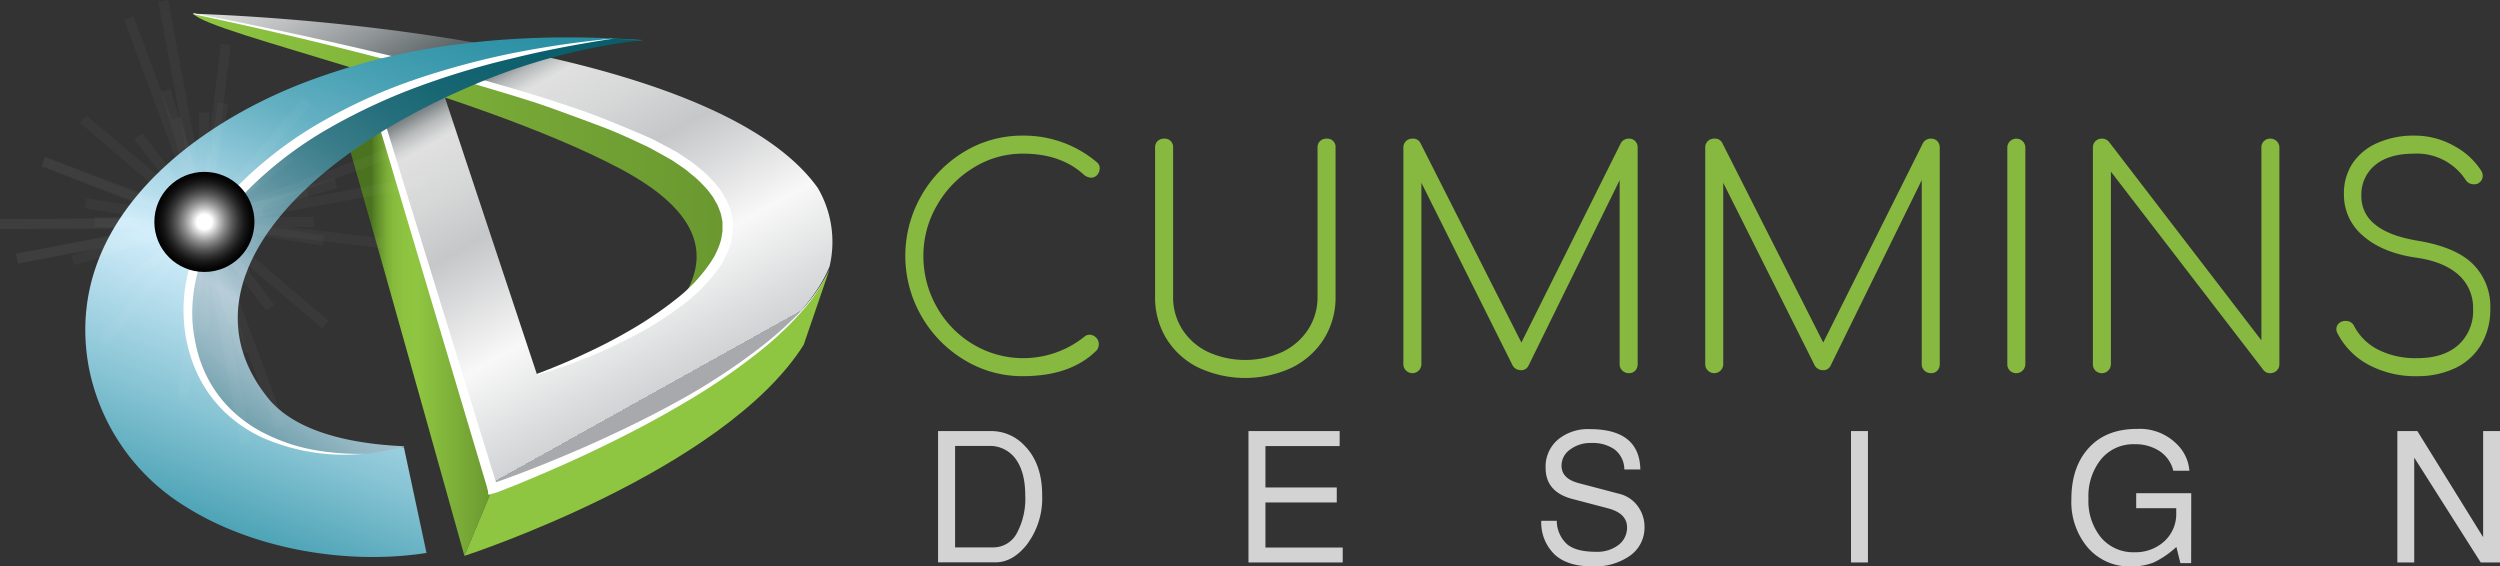 <?xml version="1.0" encoding="UTF-8"?> <svg xmlns="http://www.w3.org/2000/svg" xmlns:xlink="http://www.w3.org/1999/xlink" viewBox="0 0 499.51 113.17"><rect x="0" y="0" width="499.51" height="113.17" fill="#333333" stroke="none"/><defs><style>.cls-1{isolation:isolate;}.cls-2{fill:#87b840;}.cls-3{fill:#d3d3d3;}.cls-4{fill:url(#linear-gradient);}.cls-5{fill:url(#linear-gradient-2);}.cls-6{fill:#fff;}.cls-7{fill:url(#linear-gradient-3);}.cls-8{fill:url(#linear-gradient-4);}.cls-9{fill:#8fc641;}.cls-10{fill:url(#linear-gradient-5);}.cls-11{fill:url(#linear-gradient-6);}.cls-12{fill:none;stroke:#fff;stroke-miterlimit:10;stroke-width:2px;opacity:0.03;}.cls-12,.cls-13{mix-blend-mode:screen;}.cls-13{fill:url(#radial-gradient);}</style><linearGradient id="linear-gradient" x1="38.63" y1="31.42" x2="145.49" y2="31.42" gradientUnits="userSpaceOnUse"><stop offset="0" stop-color="#8fc641"></stop><stop offset="0.65" stop-color="#74a535"></stop><stop offset="1" stop-color="#6a9830"></stop></linearGradient><linearGradient id="linear-gradient-2" x1="71.96" y1="-31.99" x2="132.81" y2="77.21" gradientUnits="userSpaceOnUse"><stop offset="0" stop-color="#e5e2df"></stop><stop offset="0" stop-color="#ded9d6"></stop><stop offset="0.1" stop-color="#e0e0e0"></stop><stop offset="0.14" stop-color="#d6d7d7"></stop><stop offset="0.2" stop-color="#bcbebf"></stop><stop offset="0.28" stop-color="#919698"></stop><stop offset="0.37" stop-color="#576062"></stop><stop offset="0.4" stop-color="#465053"></stop><stop offset="0.43" stop-color="#878d8f"></stop><stop offset="0.45" stop-color="#b7babb"></stop><stop offset="0.47" stop-color="#d5d6d6"></stop><stop offset="0.48" stop-color="#e0e0e0"></stop><stop offset="0.56" stop-color="#d6d7d7"></stop><stop offset="0.65" stop-color="#c6c7c9"></stop><stop offset="0.83" stop-color="#f8f8f8"></stop><stop offset="1" stop-color="#d1d3d4"></stop><stop offset="1" stop-color="#a7a9ac"></stop></linearGradient><linearGradient id="linear-gradient-3" x1="69.3" y1="66.84" x2="98.43" y2="66.84" gradientUnits="userSpaceOnUse"><stop offset="0.17" stop-color="#4b731f"></stop><stop offset="0.18" stop-color="#537d23"></stop><stop offset="0.23" stop-color="#69972e"></stop><stop offset="0.27" stop-color="#7aac36"></stop><stop offset="0.32" stop-color="#86bb3c"></stop><stop offset="0.39" stop-color="#8dc340"></stop><stop offset="0.48" stop-color="#8fc641"></stop><stop offset="1" stop-color="#6a9830"></stop></linearGradient><linearGradient id="linear-gradient-4" x1="75.67" y1="60.11" x2="98.43" y2="60.11" xlink:href="#linear-gradient"></linearGradient><linearGradient id="linear-gradient-5" x1="32.95" y1="106.01" x2="111.83" y2="-9.76" gradientUnits="userSpaceOnUse"><stop offset="0" stop-color="#88b940"></stop><stop offset="0" stop-color="#085c69"></stop><stop offset="0.1" stop-color="#40808d"></stop><stop offset="0.25" stop-color="#93b6c2"></stop><stop offset="0.33" stop-color="#b4cbd7"></stop><stop offset="0.34" stop-color="#abc5d1"></stop><stop offset="0.42" stop-color="#80a9b6"></stop><stop offset="0.5" stop-color="#5b919e"></stop><stop offset="0.58" stop-color="#3d7e8b"></stop><stop offset="0.67" stop-color="#256f7c"></stop><stop offset="0.76" stop-color="#156471"></stop><stop offset="0.87" stop-color="#0b5e6b"></stop><stop offset="1" stop-color="#085c69"></stop></linearGradient><linearGradient id="linear-gradient-6" x1="39.13" y1="119.6" x2="92.73" y2="-17.79" gradientUnits="userSpaceOnUse"><stop offset="0" stop-color="#88b940"></stop><stop offset="0" stop-color="#218b9f"></stop><stop offset="0.04" stop-color="#3294a8"></stop><stop offset="0.24" stop-color="#87c4d4"></stop><stop offset="0.38" stop-color="#bde1f0"></stop><stop offset="0.44" stop-color="#d2edfb"></stop><stop offset="0.49" stop-color="#b8deed"></stop><stop offset="0.58" stop-color="#8ac5d6"></stop><stop offset="0.66" stop-color="#64b0c2"></stop><stop offset="0.75" stop-color="#47a0b3"></stop><stop offset="0.84" stop-color="#3294a8"></stop><stop offset="0.92" stop-color="#258da1"></stop><stop offset="1" stop-color="#218b9f"></stop></linearGradient><radialGradient id="radial-gradient" cx="40.84" cy="44.34" r="10" gradientUnits="userSpaceOnUse"><stop offset="0.15" stop-color="#fff"></stop><stop offset="0.28" stop-color="#c3c3c3"></stop><stop offset="0.42" stop-color="#898989"></stop><stop offset="0.56" stop-color="#585858"></stop><stop offset="0.69" stop-color="#323232"></stop><stop offset="0.81" stop-color="#171717"></stop><stop offset="0.92" stop-color="#070707"></stop><stop offset="1" stop-color="#010101"></stop></radialGradient></defs><g class="cls-1"><g id="Layer_2" data-name="Layer 2"><g id="Layer_1-2" data-name="Layer 1"><path class="cls-2" d="M192.63,71.89a24.2,24.2,0,0,1-8.58-8.82,24.16,24.16,0,0,1,0-23.91,24.11,24.11,0,0,1,8.52-8.79,22.24,22.24,0,0,1,11.79-3.27,22.5,22.5,0,0,1,14.82,5.34,1.43,1.43,0,0,1,.54,1.2,2,2,0,0,1-.48,1.29,1.63,1.63,0,0,1-1.32.57,2.45,2.45,0,0,1-1.5-.72q-4.56-4.08-12.06-4.08a18.52,18.52,0,0,0-9.87,2.82,20.88,20.88,0,0,0-7.29,7.53,19.89,19.89,0,0,0-2.7,10.05,20.39,20.39,0,0,0,2.67,10.23,20.17,20.17,0,0,0,7.26,7.47,19.55,19.55,0,0,0,22.35-1.62,1.52,1.52,0,0,1,.9-.3,1.83,1.83,0,0,1,1.29.54,1.75,1.75,0,0,1,.57,1.32,1.84,1.84,0,0,1-.42,1.26q-5.16,5.16-14.76,5.16A22.18,22.18,0,0,1,192.63,71.89Z"></path><path class="cls-2" d="M239.46,73.45a15.54,15.54,0,0,1-6.39-5.76,15.71,15.71,0,0,1-2.28-8.43V29.5a1.73,1.73,0,0,1,.51-1.32,1.81,1.81,0,0,1,1.29-.48,1.66,1.66,0,0,1,1.8,1.8V59.26a11.93,11.93,0,0,0,1.83,6.54,12.42,12.42,0,0,0,5.1,4.5,18,18,0,0,0,14.94,0,12.64,12.64,0,0,0,5.13-4.5,11.79,11.79,0,0,0,1.86-6.54V29.5a1.73,1.73,0,0,1,.51-1.32,1.81,1.81,0,0,1,1.29-.48,1.66,1.66,0,0,1,1.8,1.8V59.26a15.55,15.55,0,0,1-2.31,8.43,15.75,15.75,0,0,1-6.42,5.76,22.06,22.06,0,0,1-18.66,0Z"></path><path class="cls-2" d="M326.73,28.21a1.81,1.81,0,0,1,.48,1.29V72.76a1.81,1.81,0,0,1-.48,1.29,1.65,1.65,0,0,1-1.26.51,1.85,1.85,0,0,1-1.32-.51,1.7,1.7,0,0,1-.54-1.29V36L305.37,73.12a1.58,1.58,0,0,1-1.56.84,1.85,1.85,0,0,1-1.68-1.14L284,36.52V72.76a1.8,1.8,0,1,1-3.6,0V29.5a1.74,1.74,0,0,1,1.8-1.8,1.61,1.61,0,0,1,1.62.9l20.16,39.84L323.85,28.6a1.77,1.77,0,0,1,1.62-.9A1.65,1.65,0,0,1,326.73,28.21Z"></path><path class="cls-2" d="M387.09,28.21a1.81,1.81,0,0,1,.48,1.29V72.76a1.81,1.81,0,0,1-.48,1.29,1.65,1.65,0,0,1-1.26.51,1.85,1.85,0,0,1-1.32-.51,1.7,1.7,0,0,1-.54-1.29V36L365.73,73.12a1.58,1.58,0,0,1-1.56.84,1.85,1.85,0,0,1-1.68-1.14l-18.18-36.3V72.76a1.8,1.8,0,1,1-3.6,0V29.5a1.74,1.74,0,0,1,1.8-1.8,1.61,1.61,0,0,1,1.62.9l20.16,39.84L384.21,28.6a1.77,1.77,0,0,1,1.62-.9A1.65,1.65,0,0,1,387.09,28.21Z"></path><path class="cls-2" d="M401.58,74.05a1.75,1.75,0,0,1-.51-1.29V29.5a1.8,1.8,0,1,1,3.6,0V72.76a1.82,1.82,0,0,1-3.09,1.29Z"></path><path class="cls-2" d="M418.68,74.05a1.75,1.75,0,0,1-.51-1.29V29.5a1.74,1.74,0,0,1,1.8-1.8,1.77,1.77,0,0,1,1.38.6L451.83,68V29.5a1.74,1.74,0,0,1,1.8-1.8,1.78,1.78,0,0,1,1.26.51,1.7,1.7,0,0,1,.54,1.29V72.76a1.7,1.7,0,0,1-.54,1.29,1.78,1.78,0,0,1-1.26.51,1.68,1.68,0,0,1-1.32-.54L421.77,34.3V72.76a1.82,1.82,0,0,1-3.09,1.29Z"></path><path class="cls-2" d="M473.19,72.85A14.84,14.84,0,0,1,467,66.52a1.6,1.6,0,0,1-.18-.72,1.55,1.55,0,0,1,.51-1.2,1.86,1.86,0,0,1,1.35-.48,1.81,1.81,0,0,1,1.74,1.14,11.09,11.09,0,0,0,4.83,4.65A16.68,16.68,0,0,0,483,71.56q5.16,0,8.13-2.58a9.17,9.17,0,0,0,3-7.32,8.77,8.77,0,0,0-2.91-6.75c-2-1.78-4.81-2.93-8.61-3.45q-6.66-1-10.47-4.35a10.61,10.61,0,0,1-3.81-8.25A10.87,10.87,0,0,1,470,32.71a11.48,11.48,0,0,1,5-4.14,17.59,17.59,0,0,1,7.41-1.47,15.9,15.9,0,0,1,8,2.1,14.45,14.45,0,0,1,5.4,5,1.9,1.9,0,0,1,.24,1,1.49,1.49,0,0,1-.27.87,2,2,0,0,1-.75.63,1.67,1.67,0,0,1-.72.12,1.9,1.9,0,0,1-1.68-.9,11.63,11.63,0,0,0-10.26-5.22q-5,0-7.77,2.25a7.61,7.61,0,0,0-2.79,6.27,7,7,0,0,0,2.76,5.64c1.83,1.52,4.68,2.6,8.52,3.24q7.56,1.26,11,4.65a11.92,11.92,0,0,1,3.48,8.91,13.76,13.76,0,0,1-1.83,7.2,12,12,0,0,1-5.16,4.68A17.45,17.45,0,0,1,483,75.16,19.73,19.73,0,0,1,473.19,72.85Z"></path><path class="cls-3" d="M208.23,99a15.34,15.34,0,0,1-3.13,9.9q-2.81,3.47-6.23,3.46H187.43V86.13h10.65A9.07,9.07,0,0,1,204.67,89Q208.24,92.58,208.23,99Zm-3.38,0q0-4.78-2-7.41a6.34,6.34,0,0,0-5.29-2.49h-6.73v20.27h7.63a5.29,5.29,0,0,0,4.75-2.92A14.5,14.5,0,0,0,204.85,99Z"></path><path class="cls-3" d="M268.28,112.38H249.45V86.13h18.22v3H252.84V97.4h14.25v3H252.84v9h15.44Z"></path><path class="cls-3" d="M328.58,105.29a6.85,6.85,0,0,1-2.84,5.7,12.14,12.14,0,0,1-7.56,2.18q-5,0-7.56-2.38a8.87,8.87,0,0,1-2.67-6.73h3.1a6.35,6.35,0,0,0,2.11,4.72c1.23,1,3.15,1.47,5.74,1.47a7,7,0,0,0,4.48-1.36,4.32,4.32,0,0,0,1.71-3.53q0-2.81-3.86-3.81l-7.12-1.87q-5.3-1.41-5.29-6.23a7.07,7.07,0,0,1,2.43-5.59,9.39,9.39,0,0,1,6.39-2.12q9.93,0,10.11,8.06h-3.2a5.07,5.07,0,0,0-2.05-4.07,7.69,7.69,0,0,0-4.57-1.22,6.72,6.72,0,0,0-4.2,1.3A3.91,3.91,0,0,0,312,93.05c0,1.72,1.15,2.89,3.46,3.49l8.21,2.16a6.42,6.42,0,0,1,3.49,2.34A6.93,6.93,0,0,1,328.58,105.29Z"></path><path class="cls-3" d="M373.22,112.38h-3.38V86.13h3.38Z"></path><path class="cls-3" d="M437.8,112.52h-2.15l-.8-3.24a18.28,18.28,0,0,1-4.48,3.08,11.64,11.64,0,0,1-4.59.81,10.92,10.92,0,0,1-8.71-3.85,14.11,14.11,0,0,1-3.2-9.58q0-6.19,3.2-9.93,3.49-4.11,9.9-4.11a10.45,10.45,0,0,1,8.14,3.21,8.29,8.29,0,0,1,2.34,5.14h-3.21a6.57,6.57,0,0,0-2.88-4,8.81,8.81,0,0,0-4.86-1.29,8.33,8.33,0,0,0-6.7,3,11.78,11.78,0,0,0-2.52,7.85,11.57,11.57,0,0,0,2.52,7.8,8.42,8.42,0,0,0,6.7,2.93,8.56,8.56,0,0,0,5.73-2,7.37,7.37,0,0,0,2.59-5.86c0-.32,0-.63,0-.94h-8v-3h11Z"></path><path class="cls-3" d="M499.51,112.38h-3.85L482.37,91.43v20.95H479V86.13h4l13.14,21.2V86.13h3.39Z"></path><path class="cls-4" d="M134.75,31.19c-23-14.13-96.12-28.45-96.12-28.45C41.6,6.7,94,18,123.69,33.59c17.22,9.06,18,18.23,12.37,26.52C146.65,51.66,151,41.17,134.75,31.19Z"></path><path class="cls-5" d="M163.4,37.56C144.53,11.08,70.32,3.83,38.63,2.74c0,0,73.13,14.32,96.12,28.45,16.22,10,11.9,20.47,1.31,28.92C128,66.56,116.3,71.82,107.28,74.79l-19-57.16L75.05,23.46,98.43,97.6c.81,0,57.38-20.21,67.32-44.36A21.3,21.3,0,0,0,163.4,37.56Z"></path><path class="cls-6" d="M38.65,2.64q20.82,4,41.45,9c3.43.86,6.86,1.72,10.28,2.65s6.82,1.87,10.22,2.85,6.78,2,10.16,3.1,6.74,2.22,10,3.53,6.6,2.66,9.84,4.14c1.58.85,3.18,1.68,4.75,2.55L137.66,32c.76.48,1.44,1.1,2.17,1.65a22,22,0,0,1,2,1.85,17.57,17.57,0,0,1,1.82,2.11l.43.55.37.61.71,1.22a11,11,0,0,1,.55,1.33,6.05,6.05,0,0,1,.43,1.37l.27,1.43a14,14,0,0,1,0,1.45v.73l-.11.71c-.08.48-.14,1-.25,1.42a16,16,0,0,1-1,2.66c-.21.42-.39.86-.63,1.25l-.75,1.18a34.09,34.09,0,0,1-7.66,7.69A65.47,65.47,0,0,1,127,66.92a103.34,103.34,0,0,1-19.71,8l-.06-.19c3.3-1.26,6.57-2.59,9.74-4.11a103.61,103.61,0,0,0,9.35-4.88A75.47,75.47,0,0,0,135,59.83a32.21,32.21,0,0,0,7-7.43l.67-1.07c.22-.36.37-.74.55-1.11a14.27,14.27,0,0,0,.85-2.31c.09-.39.13-.79.2-1.19l.09-.59v-.6c0-.4,0-.8,0-1.2l-.23-1.17a5.29,5.29,0,0,0-.36-1.15,10.9,10.9,0,0,0-.45-1.12l-.61-1.07-.31-.53-.38-.5a14.7,14.7,0,0,0-1.63-1.91,18.13,18.13,0,0,0-1.86-1.74c-.67-.52-1.29-1.12-2-1.59l-2.14-1.46c-1.51-.87-3-1.69-4.56-2.55-3.15-1.5-6.33-3-9.62-4.24s-6.6-2.46-9.91-3.65-6.7-2.22-10.08-3.24-6.75-2-10.16-3-6.81-1.88-10.22-2.79Q59.38,7.21,38.61,2.83Z"></path><path class="cls-7" d="M75.67,22.62,69.3,27.75c9.72,34,23.49,83.31,23.49,83.31L98.43,97.6Z"></path><line class="cls-8" x1="98.43" y1="97.6" x2="75.67" y2="22.62"></line><polygon class="cls-6" points="97.47 97.89 75.07 22.81 74.89 22.2 76.09 21.83 76.28 22.44 99.39 97.31 99.68 98.26 97.76 98.85 97.47 97.89"></polygon><path class="cls-9" d="M165.75,53.77c-10.66,23.86-67,43.79-67.32,43.83l-5.64,13.46h0s51.74-16.78,67.78-42.15c0,0,5.26-15.29,5.2-15.2S165.76,53.75,165.75,53.77Z"></path><path class="cls-10" d="M94.71,16.93A120.58,120.58,0,0,1,128.54,8c-1.27-.2-4.65-.14-6-.28C95.79,10.75,26.57,23.8,34.19,69.15,35.47,76.79,41.64,85.3,50.77,89c18.6,7.53,26.17,2.75,30.07.17-7.11-.33-21-1.67-27.41-9.79C36.25,57.71,58.38,32.26,94.71,16.93Z"></path><path class="cls-11" d="M38.4,69.42C42.28,85.08,57,91.5,72.7,90.67c2.13-.11,8-1.31,8-1.31l4.52,21.12c-15.88,2.49-34.9-.77-48.43-9.44A42,42,0,0,1,17.66,72.93c-5-28.85,21.38-48.5,44.65-57,2.89-1.05,5.8-2,8.75-2.87,21.26-6.25,43.42-6.11,57.48-5-.8.09-5.14-.39-6-.28C95.8,11.06,63.78,19.35,45.33,41A32.92,32.92,0,0,0,38.4,69.42Z"></path><path class="cls-6" d="M122.52,7.7c-6.6,1.06-13.17,2.24-19.64,3.84a162,162,0,0,0-19.11,5.69,119.15,119.15,0,0,0-18,8.37A76.93,76.93,0,0,0,50,37.5c-1.17,1.16-2.31,2.34-3.39,3.58-.57.6-1,1.25-1.56,1.87s-1,1.3-1.39,2a32.65,32.65,0,0,0-4,8.84,32,32,0,0,0-1.24,9.63A27.81,27.81,0,0,0,39,68.23a25.67,25.67,0,0,0,1.32,4.68,24.78,24.78,0,0,0,5.13,8.2,26.88,26.88,0,0,0,7.91,5.72,36.15,36.15,0,0,0,9.39,3.07,50.12,50.12,0,0,0,9.94.77,40.8,40.8,0,0,1-19.74-3A27.67,27.67,0,0,1,44.56,82a26.4,26.4,0,0,1-5.66-8.51,30.94,30.94,0,0,1-1-20.19,34.36,34.36,0,0,1,4.14-9.38c.43-.74,1-1.42,1.45-2.13s1.06-1.37,1.63-2c1.11-1.28,2.27-2.51,3.47-3.71A78.91,78.91,0,0,1,64.86,24a107,107,0,0,1,18.4-8.23,160.16,160.16,0,0,1,19.41-5.2A199.39,199.39,0,0,1,122.52,7.7Z"></path><path class="cls-12" d="M8.68,32.3,38.53,44.07a2.31,2.31,0,0,1,2,2.57l-4,33.19,4.27-35.49L45.1,8.86l-4.21,35a2.43,2.43,0,0,0,.08.93l7.56,25.83L40.84,44.34l-7.7-26.29,7,24.07A2.31,2.31,0,0,1,38.61,45L14.54,52l26.3-7.7,26.29-7.7-23,6.75A2.32,2.32,0,0,0,42.91,47L54,61.47,40.84,44.34,27.64,27.21l11.78,15.3A2.32,2.32,0,0,1,39,45.76L23.71,57.54l17.13-13.2L58,31.14"></path><path class="cls-12" d="M3.39,51.68l37.45-7.34L81.62,29.22,52.9,39.87a2.32,2.32,0,0,0,.8,4.49h9l-21.9,0-21.9,0,19.58,0a2.31,2.31,0,0,1,2.31,2.32l0,19.58,0-21.9,0-21.9,0,20.73A2.33,2.33,0,0,0,41.78,45l6.52,4.8-7.46-5.5-7.47-5.5L39,43a2.32,2.32,0,0,1,.49,3.24L35.34,51.8l5.5-7.46,5.49-7.46L43.2,41.14a2.32,2.32,0,0,0,1.59,3.68l31.53,3.79L40.84,44.34,8.68,32.3"></path><path class="cls-12" d="M0,44.79l40.83-.45L85,36.11,43.52,43.84a2.32,2.32,0,0,0-1.76,3.07h0l-.92-2.57-.93-2.57.14.39a2.32,2.32,0,0,1-1.39,3l-.39.14,2.57-.93,2.56-.93-.52.19a2.31,2.31,0,0,0-1.43,2.83l3,10.24-3.6-12.33L37.23,32l3,10.11A2.32,2.32,0,0,1,38.61,45l-10.1,2.95,12.33-3.6,12.33-3.6-9,2.64A2.31,2.31,0,0,0,43,47l6.19,7.79L40.84,44.34,32.5,33.85l6.89,8.68A2.31,2.31,0,0,1,39,45.78l-8.67,6.89,10.49-8.33L51.33,36,44,41.8a2.32,2.32,0,0,0,.62,4l6.61,2.5L40.84,44.34,30.41,40.4l8.26,3.12a2.33,2.33,0,0,1,1.35,3l-3.13,8.26,4-10.43,3.94-10.43-2.94,7.76a2.32,2.32,0,0,0,1.81,3.11l20.9,3.29L40.84,44.34,17.12,40.62,38.55,44a2.33,2.33,0,0,1,1.93,2.65L37.11,68.06l3.73-23.72,3.72-23.71L40.91,43.85a2.26,2.26,0,0,0,.06,1L46.46,65,40.84,44.34,35.21,23.66l5,18.44A2.33,2.33,0,0,1,38.6,45L20.16,50l20.68-5.63,20.67-5.62L45.09,43.19a2.31,2.31,0,0,0-.89,4L65.06,64.87,40.84,44.34,16.61,23.81l22.46,19a2.33,2.33,0,0,1,.27,3.27l-19,22.45L40.84,44.34,61.37,20.12l-17.81,21A2.32,2.32,0,0,0,45,44.92l9.25,1.29L40.84,44.34,27.42,42.48,38.54,44a2.33,2.33,0,0,1,2,2.62L39,57.76l1.87-13.42L42.7,30.92,40.92,43.76A2.29,2.29,0,0,0,41,44.89L56,85.13,40.84,44.34,25.72,3.56,40,42.17a2.33,2.33,0,0,1-1.37,3L3.39,51.68"></path><path class="cls-12" d="M40.84,44.34,49.06,88.5,40.84,44.34,32.61.18l7.8,41.88a2.32,2.32,0,0,1-1.85,2.71L0,44.79"></path><circle class="cls-13" cx="40.84" cy="44.34" r="10"></circle><path class="cls-6" d="M165.75,53.77a33.25,33.25,0,0,1-5.61,8.53,65.22,65.22,0,0,1-7.38,7.11A126,126,0,0,1,135.86,81c-5.89,3.47-12,6.59-18.18,9.51-3.09,1.46-6.22,2.85-9.36,4.19q-2.37,1-4.75,2l-2.39.94L100,98.1l-.6.23a8.44,8.44,0,0,1-.82.26l-1,.24-.26-2.2,1,0c-.12,0,.23-.08.39-.14l.59-.21,1.2-.42,2.39-.88c1.59-.59,3.18-1.21,4.76-1.83q4.74-1.89,9.41-3.94c6.22-2.76,12.36-5.71,18.31-9A125.71,125.71,0,0,0,152.45,69,68,68,0,0,0,160,62.14,33.3,33.3,0,0,0,165.75,53.77Z"></path></g></g></g></svg> 